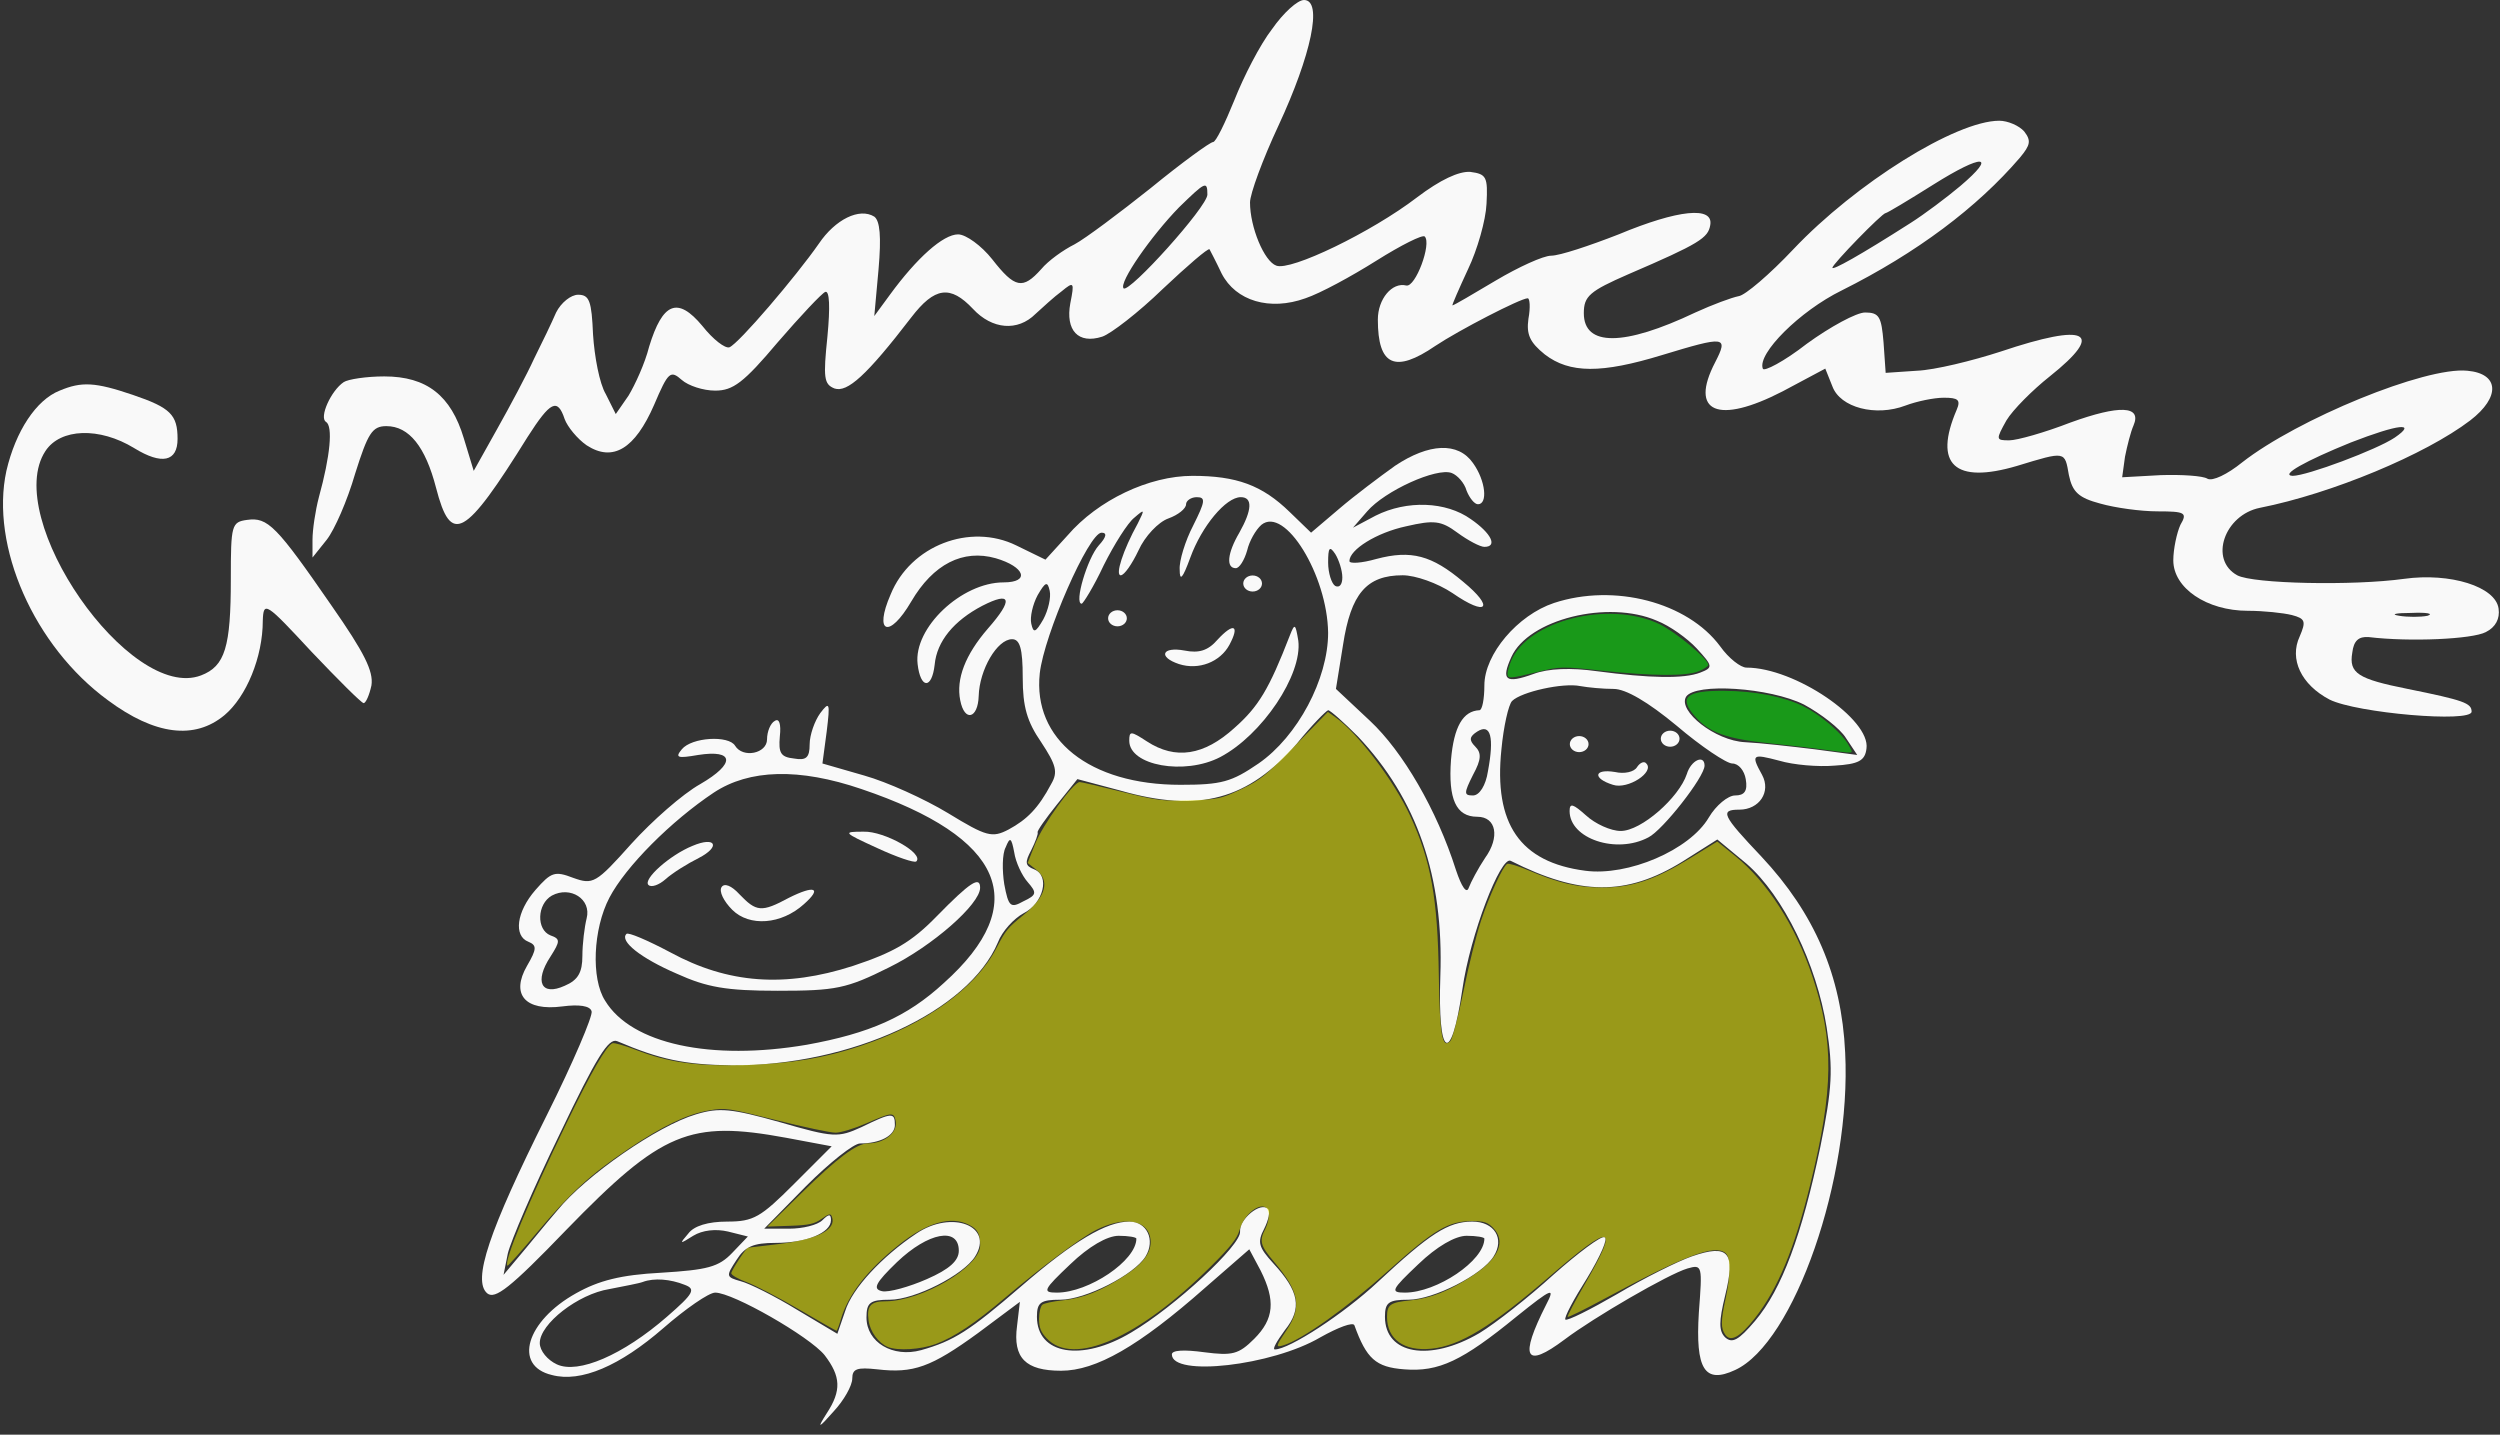 <?xml version="1.0" encoding="UTF-8"?>
<svg width="352pt" height="202pt" version="1.0" viewBox="0 0 352 202" xmlns="http://www.w3.org/2000/svg">
 <rect x="0" y="0" width="352" height="202" fill="#333333" stroke="none"/>
 <g transform="matrix(.1 0 0 -.1 0 202)" fill="#f9f9f9">
  <path d="m1791 1979c-17-22-40-67-53-100-13-32-26-59-30-59s-44-29-88-65c-44-35-92-71-107-79-16-8-37-23-47-35-26-29-37-27-69 14-15 19-37 35-48 35-21 0-58-33-96-85l-22-30 6 66c4 46 2 68-6 74-21 13-55-4-78-38-32-46-113-141-126-146-6-2-23 11-38 30-35 42-56 33-75-29-6-24-20-54-29-69l-18-26-14 28c-9 15-16 53-18 84-2 47-5 56-21 56-10 0-24-11-31-25-6-14-20-43-31-65-10-22-34-67-52-99l-33-59-14 46c-18 60-52 87-112 87-25 0-51-4-57-8-18-12-35-50-25-56s6-48-10-106c-5-19-9-46-9-60v-25l20 25c11 14 29 55 40 93 18 57 24 67 44 67 32 0 55-29 70-87 21-81 40-71 129 72 32 50 42 55 52 25 4-11 18-28 31-37 37-24 68-5 95 57 20 47 23 49 39 35 9-8 30-15 47-15 25 0 40 11 88 68 32 37 62 69 67 71 6 2 7-21 3-63-6-58-5-67 10-73 18-6 45 18 108 100 33 43 55 46 87 12 27-29 63-32 88-7 10 9 26 24 37 32 17 14 18 13 12-17-7-38 11-58 45-47 12 4 51 34 85 67 35 33 64 58 66 56 1-2 9-17 17-34 20-39 68-53 118-35 21 7 65 31 100 53s65 37 68 34c10-10-13-72-26-69-20 5-40-19-40-48 0-65 24-76 81-37 33 22 120 67 130 67 3 0 4-13 1-29-3-22 2-33 23-50 35-27 80-27 165-1 89 27 94 27 75-10-37-71 4-88 95-41l60 32 10-25c11-30 61-43 103-27 16 6 40 11 54 11 20 0 24-3 18-17-33-77-3-105 85-79 69 21 67 21 73-13 5-24 14-32 44-40 21-6 57-11 81-11 39 0 42-2 32-19-5-11-10-34-10-50 0-39 47-71 105-71 22 0 50-3 62-6 19-5 20-9 11-30-15-32 2-68 42-89 38-19 200-33 200-17 0 12-11 16-90 32-70 14-83 22-78 51 2 17 9 23 23 22 58-7 146-3 165 7 14 7 20 19 18 33-4 31-68 51-133 42-72-10-213-7-235 5-40 22-18 85 32 95 101 20 233 75 296 123 43 33 41 66-4 70-59 6-239-68-317-129-21-17-42-27-49-23-6 4-36 6-66 5l-54-3 4 29c3 15 8 35 12 44 12 28-20 29-89 4-36-14-75-25-86-25-19 0-19 1-4 28 9 15 37 43 61 62 79 63 53 76-69 35-40-13-93-26-118-27l-44-3-3 43c-3 36-6 42-26 42-12 0-49-20-82-44-32-25-61-40-62-35-8 21 52 81 111 110 106 53 191 117 251 187 15 18 16 24 6 37-7 8-23 15-35 15-61 0-202-88-290-181-33-35-68-65-77-66-10-2-37-12-61-23-101-48-157-48-157-1 0 24 8 31 63 55 100 43 112 51 115 69 5 27-45 22-129-13-41-16-83-30-95-30-11 0-46-16-78-35s-59-35-61-35c-1 0 9 23 22 51 13 27 25 69 26 92 2 38 0 42-23 45-16 1-42-11-75-36-64-49-178-104-198-96-17 6-37 54-37 89 0 12 18 61 40 108 46 99 63 177 36 177-9 0-29-18-45-41zm969-221c-19-16-51-40-70-52-72-46-110-67-110-63 0 5 70 77 75 77 2 0 32 18 67 40 70 44 91 43 38-2zm-1060-12c0-17-110-139-118-132-7 8 39 74 78 114 37 36 40 38 40 18zm1672-342c-25-17-124-54-144-54-18 1 18 21 82 47 67 26 94 29 62 7zm46-251c-10-2-28-2-40 0-13 2-5 4 17 4 22 1 32-1 23-4z"/>
  <path d="m84 1470c-33-13-62-57-75-113-23-106 39-247 143-323 66-49 122-56 164-21 31 26 54 82 54 133 1 28 4 26 68-43 38-40 71-73 74-73s8 11 11 25c3 20-10 46-56 112-78 113-90 125-119 121-22-3-23-7-23-83 0-96-8-123-42-136-100-38-281 222-219 316 21 32 76 34 125 4 39-24 61-19 61 13 0 34-10 44-63 62s-72 19-103 6z"/>
  <path d="m1964 1364c-21-15-57-42-78-60l-40-34-30 29c-39 38-75 51-137 51-61 0-133-34-176-84l-31-34-41 20c-65 32-149 0-177-69-24-55-2-63 29-10s73 74 119 61c41-12 49-34 11-34-59 0-127-64-121-115 4-35 20-36 24-1 3 33 27 62 67 83 41 21 44 9 8-32-32-37-45-71-39-101 6-31 25-26 26 6 1 37 26 80 47 80 11 0 15-13 15-54s6-62 26-91c21-32 24-42 14-59-18-34-34-50-60-64-23-12-31-10-85 23-33 20-86 44-118 53l-59 17 6 45c5 41 4 43-9 26-8-11-15-31-15-44 0-19-5-23-22-20-19 2-22 8-20 31 2 18-1 26-7 22-6-3-11-15-11-26 0-20-34-27-45-9-9 15-61 12-75-5-10-12-6-13 23-8 51 8 53-12 3-41-25-14-68-52-97-84-50-56-54-58-82-48-26 10-31 8-53-17-27-31-31-65-10-73 12-5 12-10-2-34-23-40-3-64 50-57 23 3 39 1 41-7 2-6-26-72-63-146-82-164-105-233-84-251 11-9 32 7 111 89 135 139 174 155 310 130l64-12-53-53c-47-47-57-53-94-53-27 0-47-6-55-17-13-15-12-15 7-3 13 8 32 10 49 6l28-7-22-23c-19-20-35-24-100-28-57-3-88-11-120-29-70-39-89-102-34-115 41-11 96 13 157 66 31 27 64 50 73 50 25 0 133-62 154-88 23-30 24-50 3-82-14-22-12-22 10 3 14 15 26 36 26 46 0 14 7 16 35 13 51-6 76 3 142 51l59 44-4-34c-6-45 12-63 62-63 49 0 109 34 203 117l62 54 16-30c21-42 19-68-9-96-22-22-31-24-70-19-29 4-46 3-46-3 0-32 141-16 209 24 25 14 46 22 48 17 17-47 30-59 70-62 49-4 82 12 158 74 51 41 55 42 42 17-38-75-30-91 26-49 41 31 146 92 173 100 21 6 21 4 16-62-5-80 8-101 51-81 83 38 164 270 155 447-5 108-43 196-118 276-55 58-59 66-31 66s45 25 32 49c-16 29-14 30 24 20 20-6 55-9 78-7 34 2 43 7 45 24 6 41-101 114-169 114-8 0-25 13-37 30-46 62-149 89-234 61-51-17-98-72-98-116 0-19-3-35-7-35-23-1-36-23-40-70-4-55 7-80 37-80 27 0 32-29 11-58-10-15-20-34-23-42-3-9-10 1-18 25-27 85-75 167-121 210l-48 45 10 62c11 72 33 98 84 98 18 0 49-11 70-25 49-34 60-21 15 16-44 37-73 45-122 32-21-6-38-7-38-3 0 16 38 40 80 49 39 9 49 8 72-9 15-11 32-20 38-20 19 0 10 19-19 39-35 25-90 27-134 5l-32-17 20 23c25 29 98 62 119 54 8-3 18-14 21-25 4-10 11-19 16-19 14 0 11 33-7 58-21 30-62 28-110-4zm-284-84c-11-21-20-50-19-62 0-17 4-13 15 17 16 44 50 85 71 85 17 0 16-18-2-50-17-29-19-50-5-50 5 0 12 11 16 25 3 13 12 29 20 36 33 27 93-71 94-152 0-65-43-146-98-184-38-26-52-30-110-30-128 0-208 64-198 157 6 54 69 198 87 198 8 0 7-6-4-18-16-18-35-82-24-82 2 0 17 24 31 54 15 30 34 60 43 67 15 13 15 12 5-8-21-38-32-73-24-73 5 0 16 16 25 35 9 20 28 40 42 45s25 14 25 20c0 5 7 10 15 10 13 0 12-6-5-40zm210-73c0-10-4-15-10-12-5 3-10 18-10 33 0 21 2 24 10 12 5-8 10-23 10-33zm-421-59c-11-19-14-20-17-6-2 9 2 27 9 40 11 19 14 20 17 6 2-9-2-27-9-40zm864-2c18-7 43-25 56-39 23-25 23-27 5-34-23-9-71-8-146 2-36 5-68 4-89-4-39-14-46-9-31 24 24 53 136 81 205 51zm-61-96c17 0 48-18 89-52 34-29 70-53 78-53 9 0 17-10 19-22 3-17-2-23-15-23-10 0-27-14-37-31-27-46-114-83-174-75-92 12-129 66-118 171 3 32 10 63 15 68 13 13 72 26 96 21 11-2 32-4 47-4zm268-22c24-13 51-34 59-47l16-24-60 8c-33 4-77 9-98 10-42 2-95 44-83 64 13 20 118 13 166-11zm-628-45c83-88 121-197 116-337-4-116 15-128 31-19 11 77 54 188 68 181 97-49 163-50 242-1l49 31 41-34c52-45 99-142 113-231 9-59 8-84-9-168-26-124-54-200-92-245-23-27-32-32-42-23-9 9-9 22 0 59 15 61 5 73-47 55-20-7-68-31-105-53-38-22-70-38-73-36-2 3 12 29 31 59 18 30 30 56 24 57-5 2-37-22-72-53-34-31-81-68-104-82-70-41-133-30-133 23 0 20 5 24 33 24 35 0 104 35 120 61 16 25 1 49-30 49-34 0-60-17-133-85-48-45-125-95-145-95-4 0 3 12 14 27 25 31 20 55-16 94-21 23-23 30-13 49 6 12 9 25 5 28-10 10-40-14-39-32 2-19-92-106-153-142-70-42-133-31-133 22 0 20 5 24 33 24 35 0 104 35 120 61 14 23 2 49-23 49-32 0-78-27-152-91-73-63-95-77-141-90-40-11-77 11-77 46 0 21 5 25 33 25 35 0 104 35 120 61 27 43-33 66-83 32-48-32-90-77-100-109l-11-32-57 34c-31 19-67 37-79 40-21 6-21 7-6 30 12 19 24 24 55 24 43 0 78 14 78 32 0 9-3 9-12 0-7-7-28-12-47-12h-35l59 60c33 33 67 60 76 60 28 0 49 11 49 26 0 18-4 18-47-3-33-15-39-15-115 7-68 19-85 21-118 11-54-16-155-86-195-135-19-22-43-52-55-66l-21-25 6 30c4 17 36 92 73 168 52 109 69 136 81 131 61-26 95-33 161-34 168-1 334 76 375 173 6 16 23 34 36 41 28 14 38 53 15 62-13 5-13 10-4 27 6 12 10 23 9 25s11 19 27 39l29 36 60-16c112-32 180-13 249 66 21 26 41 46 44 47 3 0 22-17 42-37zm183-49c-3-20-12-34-21-34-13 0-13 3 0 29 12 22 12 31 3 40s-8 14 3 21c19 12 24-8 15-56zm-882-25c201-68 241-161 116-273-52-48-105-71-193-87-135-23-247 1-284 62-20 31-17 101 6 145s87 108 147 148c50 33 120 35 208 5zm234-131c13-15 13-18-6-27-18-10-21-8-27 24-3 19-3 43 2 52 6 15 8 14 12-7 2-14 11-33 19-42zm-621-51c-3-12-6-36-6-53 0-23-6-34-25-42-33-15-43 6-20 41 14 22 14 25 0 30-20 8-19 44 2 56 26 14 56-5 49-32zm524-468c0-14-13-26-45-40-25-11-54-19-63-17-14 3-9 12 21 41 44 42 87 50 87 16zm250 17c0-31-67-76-112-76-21 0-19 4 19 40 26 25 52 40 68 40 14 0 25-2 25-4zm490 0c0-31-67-76-112-76-21 0-19 4 19 40 26 25 52 40 68 40 14 0 25-2 25-4zm-1126-65c16-6 13-12-25-45-62-54-125-81-155-67-13 6-24 19-24 30 0 27 54 69 98 76 20 4 42 8 47 10 16 6 39 4 59-4z"/>
  <path d="m1714 1119c-13-15-26-19-46-15-32 6-38-9-8-19 28-9 58 3 71 27 15 28 6 32-17 7z"/>
  <path d="m1816 1125c-29-75-44-100-78-130-43-39-83-45-123-19-23 15-25 15-25 1 0-35 78-49 128-23 59 31 116 116 110 164-4 24-5 25-12 7z"/>
  <path d="m2305 940c-4-7-18-10-31-7-30 5-32-9-3-18 21-7 59 18 47 30-3 4-9 1-13-5z"/>
  <path d="m2375 930c-11-33-64-80-93-80-14 0-36 10-49 22-18 16-23 18-23 6 0-39 66-61 111-37 20 10 79 85 79 101s-19 8-25-12z"/>
  <path d="m1235 826c28-13 52-21 55-19 12 11-45 43-74 42-30 0-29-1 19-23z"/>
  <path d="m975 829c-32-13-70-47-62-55 4-4 15 0 24 8 10 9 31 22 47 30 31 16 24 31-9 17z"/>
  <path d="m1016 771c-4-6 3-20 15-32 24-24 69-21 101 8 26 23 15 27-21 9-39-21-46-20-70 5-11 12-21 16-25 10z"/>
  <path d="m1319 730c-36-37-61-51-118-70-96-31-176-25-257 19-32 17-60 29-62 26-10-10 20-34 71-56 42-19 69-24 142-24 82 0 97 3 157 33 61 30 128 89 128 112 0 17-14 8-61-40z"/>
 </g>
 <g fill="#f9f9f9" stroke-width=".75">
  <ellipse cx="157.34" cy="87.056" rx="1.319" ry="1.131"/>
  <ellipse cx="176.37" cy="82.157" rx="1.319" ry="1.131"/>
  <ellipse cx="222.35" cy="104.77" rx="1.319" ry="1.131"/>
  <ellipse cx="235.16" cy="104.01" rx="1.319" ry="1.131"/>
 </g>
 <path d="m125.01 189.65c-1.34-0.554-2.505-2.16-2.718-3.745-0.272-2.029 0.297-2.679 2.348-2.679 5.116 0 13.372-4.864 13.372-7.878 0-1.62-0.341-2.26-1.534-2.877-2.559-1.323-5.924-0.371-9.917 2.807-4.448 3.539-7.153 7.013-8.172 10.492-0.258 0.881-0.531 1.602-0.608 1.602-0.076 0-2.466-1.361-5.311-3.026s-6.147-3.383-7.339-3.819c-1.192-0.437-2.167-1-2.167-1.252 0-0.386 2.08-3.56 2.358-3.599 0.051-7e-3 1.957-0.233 4.237-0.502 5.572-0.658 8.272-2.04 7.568-3.875-0.18-0.468-0.422-0.415-1.442 0.312-1.01 0.721-1.791 0.894-4.43 0.983l-3.203 0.108 4.718-4.632c5.157-5.062 7.85-7.079 9.454-7.079 2.398 0 4.299-1.628 3.86-3.306-0.288-1.103-0.548-1.073-4.093 0.475-1.656 0.723-3.605 1.319-4.33 1.324-0.725 5e-3 -4.492-0.792-8.37-1.77-6.744-1.702-7.157-1.762-9.468-1.366-3.066 0.525-6.45 2.141-11.305 5.397-5.365 3.599-8.248 6.233-12.902 11.788-2.219 2.649-4.096 4.756-4.171 4.681-0.542-0.542 2.876-8.78 8.326-20.068 3.457-7.161 5.623-10.93 6.467-11.254 0.245-0.094 1.692 0.313 3.215 0.904 4.698 1.824 8.699 2.379 15.583 2.161 6.418-0.203 11.043-0.978 16.22-2.716 9.091-3.052 16.112-8.115 19.029-13.723 1.34-2.575 1.586-2.876 3.874-4.73 3.129-2.535 3.734-4.776 1.715-6.355l-1.181-0.925 1.046-2.665c1.052-2.682 5.4-8.73 6.276-8.73 0.239 0 2.878 0.612 5.865 1.359 4.95 1.239 5.803 1.347 9.646 1.222 3.957-0.129 4.4-0.225 7.23-1.564 2.667-1.262 3.545-1.972 7.612-6.16l4.597-4.734 1.101 0.784c3.145 2.239 8.214 8.925 10.471 13.809 2.959 6.404 3.889 11.596 4.051 22.607 0.123 8.356 0.467 10.303 1.618 9.152 0.3-0.3 1.129-3.44 1.842-6.977s1.826-8.017 2.475-9.956c1.203-3.595 3.058-7.632 3.685-8.019 0.191-0.118 1.509 0.278 2.929 0.88 4.251 1.803 6.87 2.426 10.307 2.452 4.236 0.031 7.508-1.047 12.505-4.12l3.841-2.363 2.507 2.025c4.551 3.677 8.504 9.828 10.879 16.927 3.092 9.245 3.024 15.878-0.304 29.394-2.218 9.008-4.568 14.678-7.782 18.772-2.086 2.658-3.393 3.392-4.162 2.34-0.653-0.893-0.644-1.979 0.041-5.095 0.721-3.277 0.718-5.811-7e-3 -6.412-1.543-1.281-5.695 0.299-17.443 6.636-2.55 1.375-4.706 2.431-4.791 2.346-0.085-0.085 1.014-2.182 2.443-4.66 4.899-8.495 3.911-8.698-4.993-1.024-8.194 7.062-12.584 9.745-16.628 10.162-3.843 0.397-6.25-1.319-6.253-4.458-2e-3 -1.755 0.427-2.058 3.311-2.346 2.839-0.283 5.444-1.319 8.748-3.48 3.716-2.431 4.741-4.871 2.844-6.768-0.752-0.752-1.298-0.923-2.921-0.917-3.361 0.014-5.294 1.158-11.794 6.982-5.842 5.234-12.14 9.711-14.792 10.516-1.123 0.341-1.08 0.145 0.471-2.159 2.172-3.225 1.783-5.391-1.71-9.522-2.021-2.39-2.184-2.995-1.283-4.739 0.323-0.625 0.535-1.592 0.471-2.148-0.254-2.196-3.368-0.429-4.112 2.332-0.309 1.146-1.28 2.376-4.047 5.127-10.17 10.109-19.362 14.132-23.114 10.115-0.826-0.884-1.066-1.504-1.066-2.751 0-0.885 0.212-1.777 0.471-1.981 0.259-0.204 1.538-0.477 2.841-0.607 2.849-0.284 5.441-1.318 8.799-3.511 2.822-1.843 3.934-3.557 3.522-5.431-0.544-2.477-3.821-2.887-7.632-0.956-2.137 1.083-7.795 5.298-12.712 9.47-4.31 3.657-7.189 5.582-9.818 6.566-2.12 0.793-5.373 0.995-6.764 0.419z" fill="#ff0" opacity=".5" stroke-width=".377"/>
 <path d="m212.26 94.845c0-0.318 0.23-1.128 0.511-1.802 2.373-5.679 13.717-8.52 20.795-5.207 2.279 1.066 6.958 4.952 6.958 5.778 0 0.186-0.588 0.584-1.307 0.885-1.736 0.725-6.446 0.701-13.684-0.072-5.709-0.61-5.836-0.607-9.079 0.188-3.921 0.962-4.195 0.977-4.195 0.229z" fill="#0f0" opacity=".5" stroke-width=".377"/>
 <path d="m256.91 105.56c-1.244-0.182-4.72-0.589-7.726-0.903-6.156-0.644-8.508-1.491-10.526-3.79-2.356-2.683-1.272-3.639 4.085-3.601 4.344 0.031 8.383 0.815 11.135 2.163 2.363 1.157 5.389 3.72 6.351 5.38 0.68 1.173 0.68 1.174-0.188 1.128-0.478-0.025-1.887-0.195-3.13-0.377z" fill="#0f0" opacity=".5" stroke-width=".377"/>
</svg>
